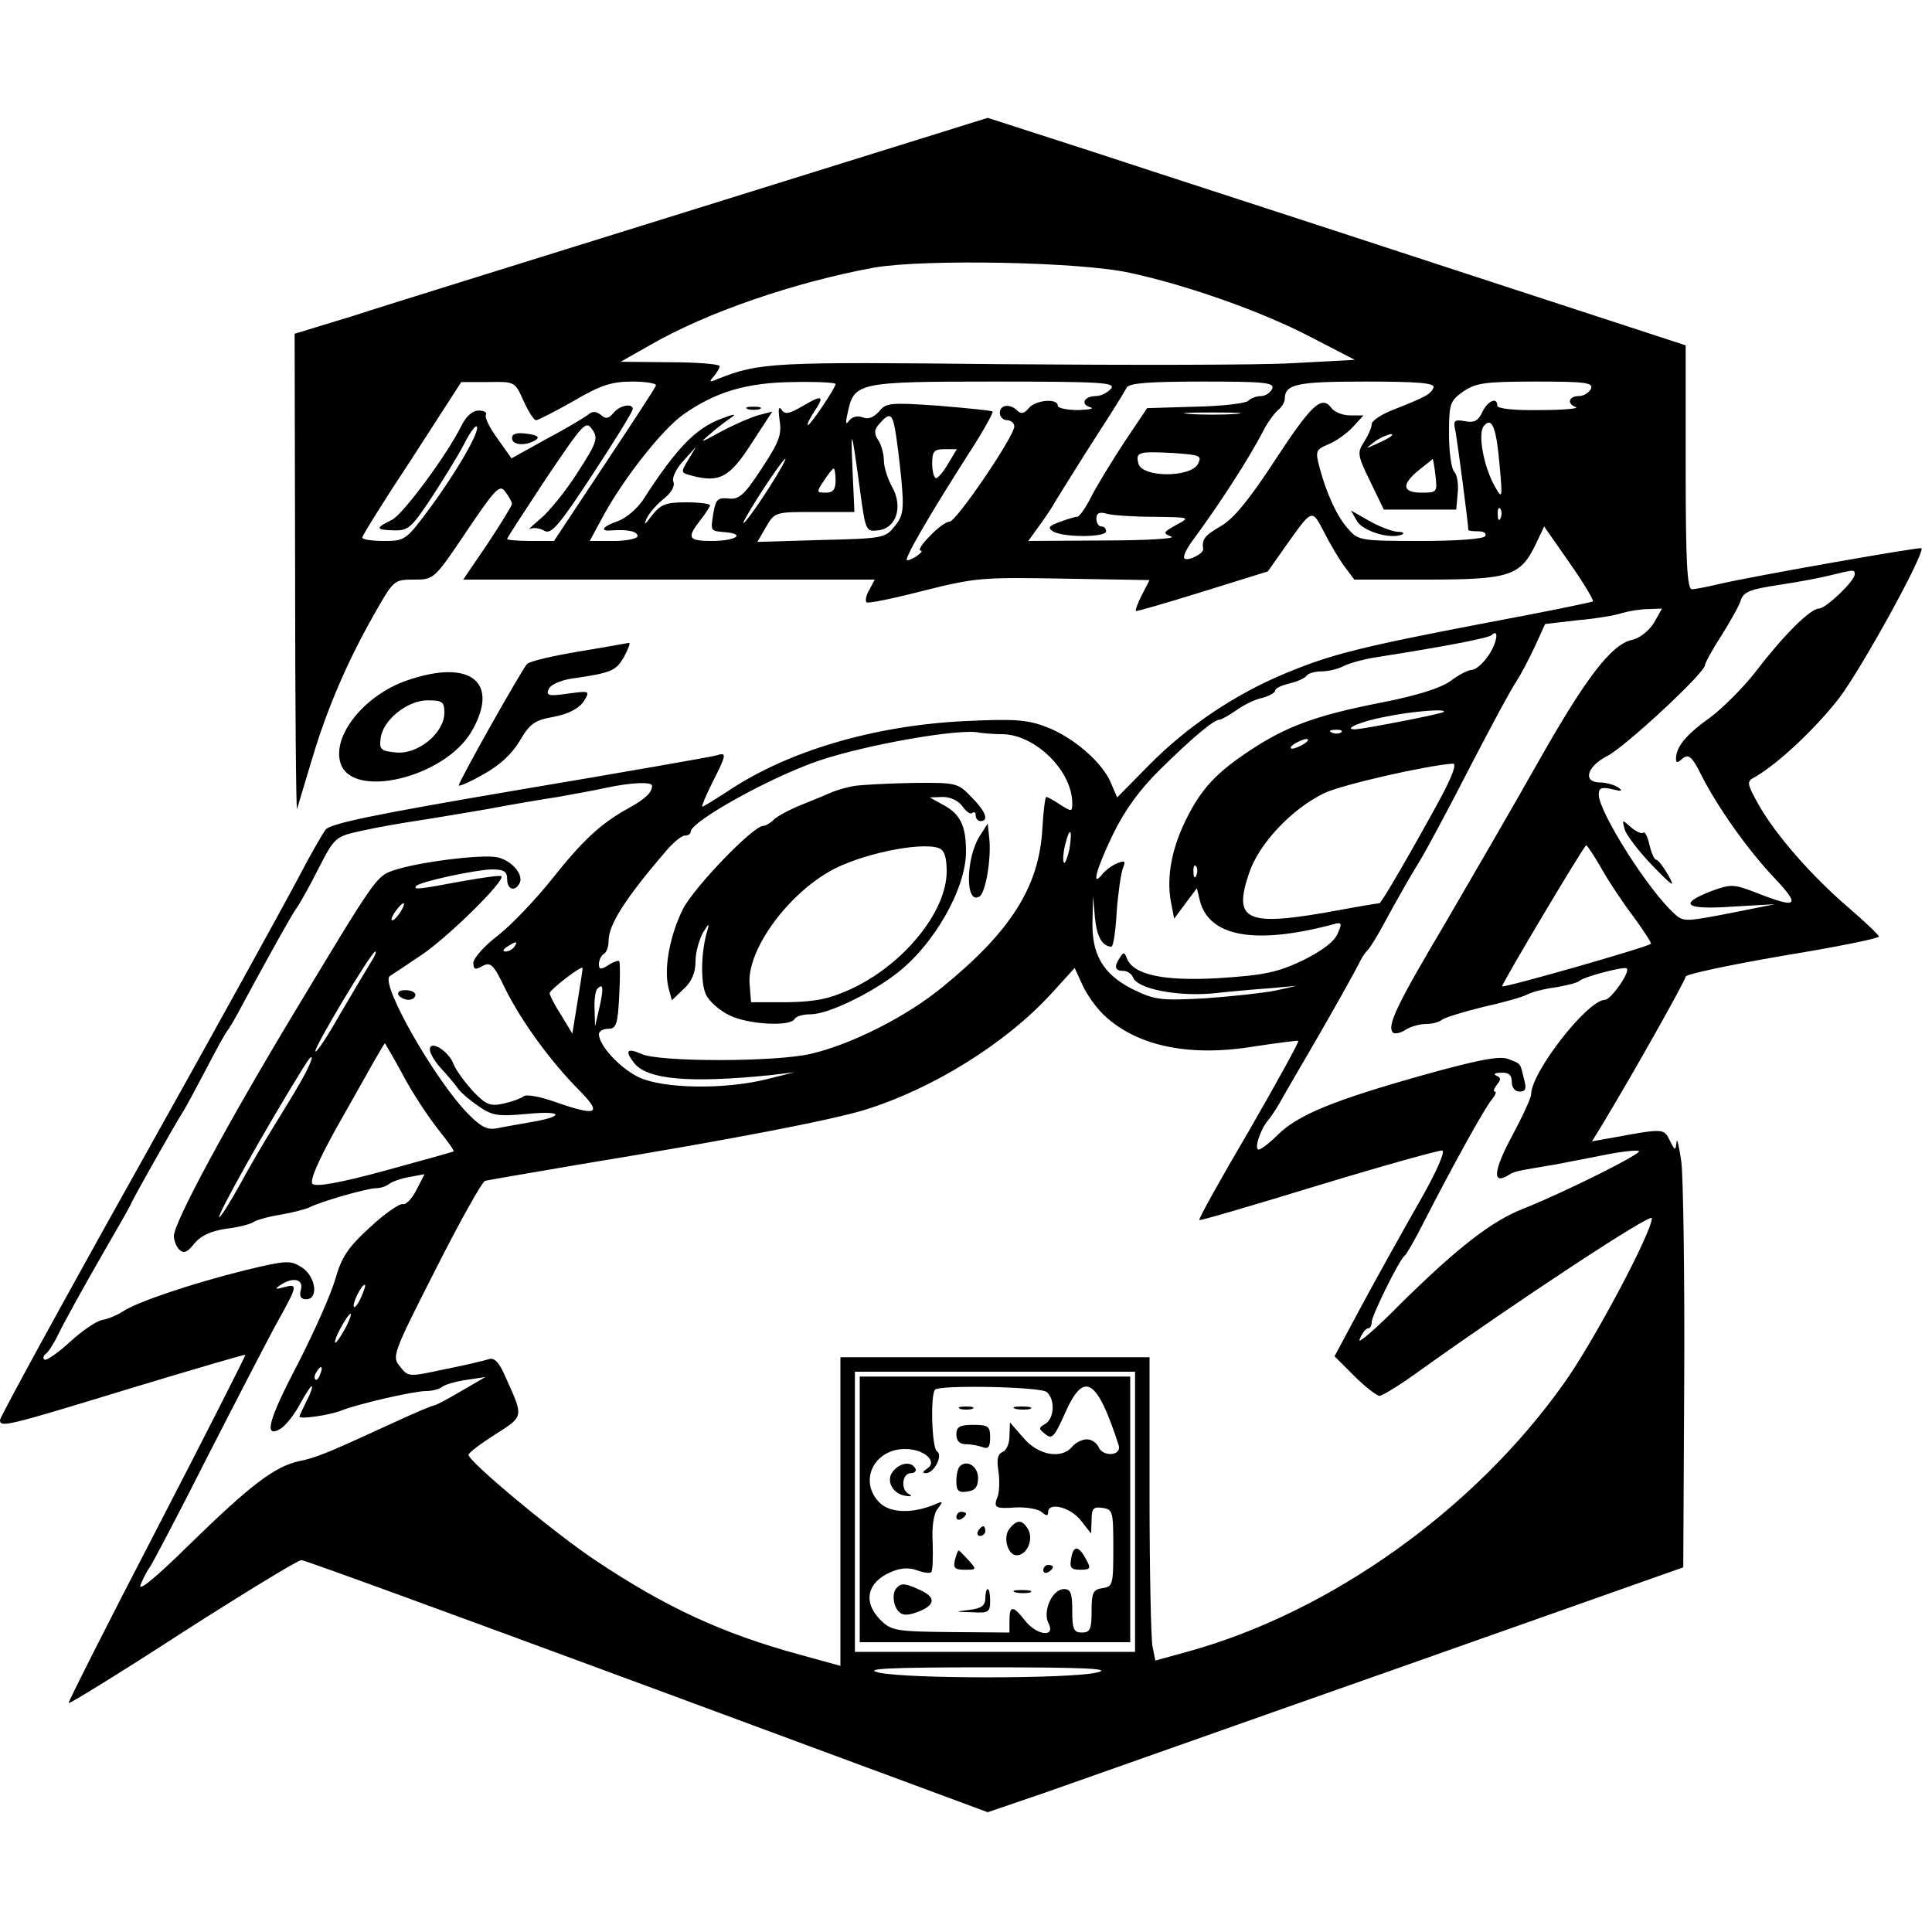 <svg height="400pt" preserveAspectRatio="xMidYMid meet" viewBox="0 0 400 400" width="400pt" xmlns="http://www.w3.org/2000/svg"><g transform="matrix(.1 0 0 -.1 0 400)"><path d="m1445 3569c-330-103-653-203-717-224l-118-36 1-497c0-273 2-492 4-487 2 6 15 51 30 100 32 108 74 205 129 302 41 72 41 73 83 73 41 0 42 0 109 100 60 89 69 98 80 82 7-9 14-21 14-25s-23-41-50-82l-51-75h426 426l-11-21c-7-11-9-23-6-26s56 8 118 24c108 27 121 28 290 25l178-3-16-31c-8-16-14-31-12-33 2-1 64 17 138 40l135 42 38 54c54 76 53 76 78 28 12-24 31-56 42-71l21-28h148c171 0 195 7 226 70l19 40 53-76c29-41 50-77 48-79s-100-22-218-44c-267-51-325-66-421-106-105-44-202-110-280-189l-66-67-13 30c-17 42-78 95-134 116-39 15-66 17-169 12-187-9-368-62-493-147-25-16-47-30-50-30-2 0 7 22 21 50 30 59 30 63 8 56-10-3-193-35-407-71-300-51-393-70-402-83-7-9-32-53-55-97s-171-313-330-597-289-522-289-528c0-16 13-13 265 64 132 40 241 72 243 71 1-1-81-163-183-360-102-196-184-359-183-361 2-2 109 64 237 147 128 82 238 149 245 149s329-118 716-261l705-261 120 41c66 23 390 138 720 254l600 212 2 390c1 215-2 417-6 450-5 33-9 51-10 40-2-18-3-18-14 4-12 25-13 25-121 5l-40-7 21 34c67 111 173 300 173 307 0 5 90 24 200 43 110 18 200 36 200 40 0 3-28 30-63 60-77 66-151 151-186 213-25 45-25 48-8 57 49 28 127 102 175 164 47 62 179 302 170 310-3 3-350-58-418-74-25-6-51-11-57-11-10 0-13 57-13 253v252l-502 164c-277 91-602 196-723 236l-220 71zm895-134c120-26 275-81 374-133l91-47-130-7c-71-4-341-4-600-2-476 5-502 4-590-31-16-7-18-6-7 6 6 7 12 17 12 21s-46 8-102 8l-103 1 60 34c117 68 301 131 465 161 104 18 428 12 530-11zm-1256-265c10-22 21-40 26-40 4 0 39 18 78 40 56 33 79 40 121 40 29 0 51-4 49-8-1-5-50-79-107-165l-104-157h-48c-27 0-49 2-49 4 0 3 37 59 81 126 77 114 82 120 95 101 13-18 10-27-30-89-24-38-59-81-77-96-19-16-28-25-22-21 7 3 21 2 30-4 14-8 30 10 100 117 46 70 83 130 83 135 0 13-27 8-40-8-10-12-16-13-26-4-10 8-18 8-27 0-8-6-46-29-86-50l-72-40-29 41c-16 22-27 44-24 49s-4 9-15 9c-13 0-26-12-36-32-29-59-120-182-143-194-35-17-35-21 2-22 31-1 37 4 79 67 24 37 55 87 67 110 12 24 24 41 27 38 8-8-41-93-97-169-49-66-51-68-95-68-25 0-45 3-45 7s46 78 103 164l102 158h56c55 1 55 1 73-39zm646 35c0-8-52-85-57-85-3 0 2 11 11 25 24 36 20 39-21 15-29-17-38-19-45-8-6 8-7 1-4-22 5-30-1-45-37-100s-47-65-69-62c-22 2-26-2-31-30-6-39-7-37 26-40 42-4 19-18-29-18-49 0-53 6-24 43 11 14 20 28 20 31s-22 6-49 6c-42 0-53-4-71-27-15-20-18-22-11-6 6 12 22 30 36 41 15 12 23 26 19 35-3 8 6 27 21 43l26 29-16-27c-16-26-16-27 8-33 57-15 78-3 123 67l43 66-30-8c-17-5-51-20-77-34-44-24-45-24-21-4 14 13 35 28 45 35s0 5-23-4c-53-20-93-61-163-170-12-17-34-36-51-42-32-11-39-22-11-19 32 2 52-2 52-12 0-5-22-10-49-10h-50l27 50c42 78 123 181 167 212 67 47 131 66 228 67 48 1 87-1 87-4zm570-10c-7-8-21-15-31-15-24 0-33-17-12-23 10-3-1-5-24-6-24 0-43 4-43 9 0 16-46 12-60-5-9-11-16-13-24-5-15 15-36 12-36-5 0-8 7-15 15-15s15-6 15-13c0-20-120-197-134-197-7 0-25-13-41-30-16-16-25-30-19-30 10 0-17-20-28-20-8 0 44 90 127 220 30 46 52 86 50 88s-52 7-112 12c-100 7-109 6-123-12-11-12-22-17-34-12-11 4-22 1-28-7-7-10-8-5-3 16 13 63 20 65 302 65 226 0 254-2 243-15zm334 0c-4-8-14-15-23-15s-21-4-27-10c-5-5-54-11-109-12l-100-3-47-70c-25-38-56-89-68-112-12-24-25-43-30-43s-21-5-37-11c-22-8-24-12-13-19 20-13 110-13 110 0 0 6-4 10-10 10-5 0-10 7-10 16 0 12 6 15 23 10 12-3 56-6 97-6 75-1 75-1 45-17-27-15-28-17-10-24 11-4-51-8-138-8l-158-1 23 32c13 18 28 40 33 50 6 10 35 56 65 104 30 47 60 93 65 102 6 9 14 23 18 30 6 9 49 12 157 12 129 0 149-2 144-15zm334 3c-5-14-17-20-80-45-27-10-48-24-48-31s-7-23-16-37c-14-22-14-27 13-82l28-58h75 75l3 34c2 18-1 38-7 44s-11 41-11 78c0 63 2 69 29 88 26 18 44 21 150 21 103 0 120-2 115-15-4-8-15-15-25-15-21 0-26-16-6-23 6-3-27-6-75-6-53-1-88 3-88 9 0 19-20 10-31-13-8-18-17-23-36-19-23 4-25 2-19-24 4-23 26-189 26-201 0-2 9-3 21-3 11 0 17-4 14-10-4-6-60-10-134-10-120 0-129 1-148 23-24 25-47 76-61 129-9 34-8 37 18 48 15 6 38 22 51 36l22 24h-28c-15 0-33 7-39 16-20 26-41 6-117-110-53-81-85-120-111-135-34-20-40-27-37-48 1-9-32-26-39-19-3 4 5 21 18 38 56 76 116 169 145 225 9 18 23 37 31 44 8 6 14 17 14 23 0 31 25 36 168 36 106 0 143-3 140-12zm-410-55c-27-2-69-2-95 0-27 2-5 3 47 3s74-1 48-3zm-705-31c3-16 9-62 13-103 6-65 4-77-14-99-19-24-25-25-152-28l-132-4 18 31c18 31 19 31 101 31h82l-4 88c-4 93-2 86 16-46 11-81 12-83 37-80 38 4 52 49 29 90-9 16-17 41-17 54s-5 33-12 43c-9 14-8 22 3 34 20 23 26 21 32-11zm1252-78c6-65 5-68-9-43-24 41-37 111-24 127 17 20 26-2 33-84zm-226 62c-2-2-15-9-29-15-24-11-24-11-6 3 16 13 49 24 35 12zm-916-56c-9-16-21-30-25-30s-8 14-8 30c0 26 4 30 26 30h25zm517-1c-16-28-115-28-123 1-6 24-1 26 73 22 55-4 59-5 50-23zm-886-46c-34-54-69-99-49-63 23 41 76 120 81 120 2 0-12-26-32-57zm1378 22c4-34 3-35-29-35-40 0-42 17-5 47 15 12 28 22 28 23 1 0 4-16 6-35zm-1242-10c0-18-5-25-20-25-20 0-20 1-4 25 9 14 18 25 20 25s4-11 4-25zm1377-77c-3-8-6-5-6 6-1 11 2 17 5 13 3-3 4-12 1-19zm733-117c0-14-60-71-74-71-18 0-74-56-129-128-26-34-70-78-97-98-49-35-70-60-70-85 0-9 3-9 14 1 12 9 19 4 37-32 34-68 98-158 152-215 56-59 49-65-35-32-49 19-54 19-95 4-70-27-54-39 45-32l87 5-95-19c-89-17-95-18-113-1-54 48-157 211-157 247 0 14 6 16 28 11 20-5 23-4 12 4-8 5-25 10-37 10-37 0-28 33 15 55 37 19 202 172 202 188 0 4 15 32 34 61 18 29 37 62 40 73 6 18 20 23 79 32 40 6 88 15 107 20 49 12 50 12 50 2zm-416-101c-11-17-30-32-46-35-42-10-94-77-193-252-49-87-136-237-192-333-102-172-122-214-109-228 4-3 16-1 26 6 11 7 30 12 43 12s27 4 33 9c5 4 43 16 84 26 41 9 83 21 92 26s36 12 60 15c24 4 45 10 48 13 6 8 94 31 98 26 8-7-33-65-45-65-36 0-153-150-153-196 0-7-18-46-40-87-38-71-41-101-7-80 13 8 13 8 97 22 30 6 79 15 108 21 30 6 59 9 65 7 11-3-148-83-238-119-67-26-137-81-254-196-53-54-92-87-86-75 5 13 13 23 18 23 4 0 7 6 7 13 0 13 57 129 68 137 4 3 22 34 40 70 61 119 127 238 141 254 7 9 10 16 6 16s-2 6 4 14c9 11 9 15-1 19-7 3-3 6 10 6 16 1 22-5 22-19 0-12 7-20 16-20 13 0 15 6 9 27-8 33-5 30-34 41-18 6-64-3-175-34-185-52-258-82-300-123-17-17-35-31-40-31-10 0 3 41 19 60 7 8 22 31 32 50 11 19 35 61 54 93 49 84 97 170 105 187 4 8 10 17 13 20 7 6 23 32 54 90 14 25 38 68 55 95 17 28 65 118 107 200 43 83 85 161 95 175 9 14 26 46 38 72l21 46 68 8c36 3 78 10 92 15 14 4 39 8 54 8l28 1zm-343-68c-11-16-26-29-34-29-7 0-27-10-44-23-21-15-69-30-145-45-133-26-195-49-269-98-70-46-102-80-133-143-30-60-41-119-32-170l7-36 23 31 24 32 6-25c19-76 115-93 279-49 15 4 16 1 6-21-8-17-34-36-73-55-51-24-78-30-171-36-117-7-179 7-192 41-5 13-7 13-14 2-13-19-11-28 6-28 9 0 18-6 21-14 9-23 89-39 162-33 37 4 92 9 122 11l55 5-45-10c-25-5-90-12-146-16-94-5-104-3-151 20-60 31-84 72-81 144l1 48 4-45c4-40 15-59 34-60 4 0 9 33 11 73 3 39 9 80 13 90 6 14 4 16-11 10-11-4-24-14-31-22-25-32-13 11 22 83 24 49 55 92 98 134 65 64 110 102 122 102 4 0 19 9 34 19 15 11 39 23 54 26 15 4 27 11 27 15 0 5 13 11 30 15 16 4 32 11 35 16 4 5 17 9 31 9s35 5 46 11 44 15 72 19c128 20 229 39 234 45 17 16 11-18-7-43zm-92-116c-4-4-168-36-184-36-26 0 14 17 63 26 58 12 129 17 121 10zm-915-46c69 0 146-76 146-143 0-18-1-18-25-3-13 9-26 16-29 16-2 0-6-30-8-67-7-119-65-211-206-326-75-62-191-120-274-139-74-17-315-17-350 0-30 13-35 7-15-19 27-34 113-42 282-25l50 6-60-15c-87-21-210-19-261 4-39 18-84 66-84 90 0 6 9 11 19 11 17 0 20 9 23 68 2 37 2 69 0 72-1 2-12-1-22-8-16-10-20-10-20 2 0 8 5 18 10 21 6 3 10 15 10 27 0 33 33 86 118 185 15 18 33 33 40 33 6 0 12 3 12 8 0 21 163 112 265 147 97 33 295 68 333 58 8-1 28-3 46-3zm703 4c-3-3-12-4-19-1-8 3-5 6 6 6 11 1 17-2 13-5zm-77-24c-8-5-19-10-25-10-5 0-3 5 5 10s20 10 25 10c6 0 3-5-5-10zm280-117c-59-108-120-213-124-213-2 0-39-6-82-14-194-36-222-24-188 76 20 61 89 134 156 166 35 17 210 57 266 61 9 1-2-28-28-76zm-1630 30c0-14-15-28-50-47-56-31-94-66-158-147-33-41-82-93-110-115-28-21-51-47-52-57 0-14 4-16 19-7 17 9 23 3 47-47 33-67 95-152 153-210 49-50 38-55-51-24-31 11-60 16-64 11-5-4-24-11-42-15-28-6-36-2-63 26-17 19-35 43-40 56-10 27-49 51-49 30 0-8 11-26 24-40 14-15 29-33 33-39 4-7 23-24 42-37 30-21 40-23 105-17 74 7 75-6 1-18-22-4-52-9-66-12-20-4-33 3-58 28-69 69-185 272-164 287 5 3 33 22 63 42 55 36 177 156 168 165-3 2-40-3-84-11-86-16-100-18-92-9 10 9 121 33 156 34 25 0 32-4 32-20 0-21 15-27 25-10 11 17-14 48-45 55-32 7-166-10-215-27-36-12-38-16-205-293-138-229-250-436-250-464 0-9 5-22 11-28 9-9 17-6 31 12 13 16 33 26 66 31 26 3 52 10 57 14 6 4 30 11 55 15 24 4 51 11 60 15 23 12 120 40 139 40 9 0 21 4 27 9 5 4 23 11 41 14l32 6-17-33c-9-18-22-31-28-29s-37-19-68-48c-46-42-59-62-72-108-9-31-43-107-75-170-64-122-74-160-38-139 11 7 29 30 40 51 11 20 22 37 24 37 3 0-1-13-10-30-8-16-15-31-15-33 0-6 62 3 85 12 34 14 152 41 177 41 13 0 28 4 34 9 5 4 27 11 49 14l40 6-50-29c-27-16-53-30-57-30-3 0-39-15-80-34-139-64-163-74-198-81-51-11-101-49-227-172-71-70-108-100-102-84 6 14 14 30 19 36 4 5 59 109 120 230 62 121 127 247 146 281 40 72 41 77 12 69-18-5-20-4-8 4 26 18 49 13 43-9-4-14 0-20 11-20 26 0 20 47-9 66-24 15-31 15-118-6-108-27-223-65-254-86-12-8-31-15-42-17s-41-22-67-46c-25-23-49-39-52-36-4 3-2 9 4 13 5 4 17 23 26 42s46 86 82 149c36 62 66 115 66 116 0 4 93 169 110 195 5 8 26 47 46 85 20 39 40 75 44 80 5 6 19 30 32 55 61 113 102 186 112 200 6 8 27 45 45 81 34 66 35 67 90 79 31 7 83 16 116 21s98 16 145 24c47 9 112 20 145 25 33 6 78 14 100 19 52 11 95 13 95 4zm864-132c-4-17-9-30-11-27-3 2-2 19 2 36s9 30 11 27c2-2 1-18-2-36zm1101-38c15-27 45-72 67-101 22-30 38-55 36-56-7-7-308-93-308-88 0 7 170 292 174 292 2 0 16-21 31-47zm-838-15c-3-8-6-5-6 6-1 11 2 17 5 13 3-3 4-12 1-19zm-1649-78c-7-10-14-17-17-15-4 4 18 35 25 35 2 0-1-9-8-20zm237-70c-3-5-12-10-18-10-7 0-6 4 3 10 19 12 23 12 15 0zm-297-32c-8-13-36-60-63-106-26-46-49-81-52-79-5 5 116 207 124 207 3 0-1-10-9-22zm428-80-11-68-23 38c-13 20-24 41-24 46 1 7 65 57 68 52 1 0-4-31-10-68zm1090-30c69-65 179-87 314-64 47 7 86 12 88 11 2-2-44-85-102-186-59-100-105-183-103-185 1-2 113 31 247 72 135 41 250 73 256 72 7-2-14-48-46-104s-85-151-118-212l-59-110 41-41c23-23 47-41 52-41 6 0 45 24 86 54 200 143 478 326 478 314 0-29-121-257-182-342-185-261-482-473-777-555l-69-19-6 30c-3 17-6 158-6 314v284h-320-320v-319-320l-87 24c-157 43-274 97-418 193-85 56-265 206-265 220 0 4 25 23 55 42 60 38 59 36 23 116-14 33-24 44-36 40-9-3-51-13-92-21-74-16-75-16-92 6-17 20-15 26 74 201 50 99 96 181 102 183s97 17 201 35c311 51 516 91 585 112 142 44 292 138 385 239l50 55 16-35c9-20 29-48 45-63zm-1045 16-9-39-1 36c-1 20 2 39 6 42 12 13 13 0 4-39zm-406-141c20-38 53-87 72-111s34-44 32-46c-2-1-66-19-143-40-92-25-142-34-149-27-6 6 10 44 48 113 32 57 68 120 79 140 12 21 22 38 23 38 0 0 18-30 38-67zm-211-10c-15-27-42-70-59-98-17-27-48-80-68-117-21-38-40-68-43-68-7 0 99 189 173 308 26 43 24 22-3-25zm124-448c-6-14-13-23-15-21-5 5 15 46 22 46 3 0-1-11-7-25zm-33-65c-9-16-18-30-21-30-2 0 2 14 11 30 9 17 18 30 21 30 2 0-2-13-11-30zm-52-95c-3-9-8-14-10-11-3 3-2 9 2 15 9 16 15 13 8-4zm1687-285v-290h-290-290v290 290h290 290zm-80-333c-58-13-392-13-450 0-35 8 16 11 225 11s260-3 225-11z"/><path d="m1060 3093c0-15 28-17 49-4 9 6 4 10-18 13-21 3-31 0-31-9z"/><path d="m1548 3153c6-2 18-2 25 0 6 3 1 5-13 5s-19-2-12-5z"/><path d="m2809 2922c11-21 68-39 93-29 7 3 3 6-9 6-12 1-38 11-59 23l-37 21z"/><path d="m3364 2282c4-12 30-46 58-75 42-43 47-46 32-19-10 17-21 32-25 32s-10 14-14 31-9 28-13 25c-3-3-14 2-25 11-19 17-19 17-13-5z"/><path d="m1770 2373c-14-2-34-8-45-12-11-5-40-17-65-27s-51-24-58-31-17-13-22-13c-21 0-143-127-166-172-27-54-40-123-30-163l7-26 24 23c17 15 25 34 25 58 0 19 8 46 16 60 11 18 13 19 9 5-14-44-15-111-3-135 7-14 29-33 48-42 38-19 125-24 135-8 3 6 18 10 33 10 35 0 119 40 175 82 79 59 147 177 147 255 0 54-12 78-48 97l-27 15 27 1c16 0 33-8 41-20 8-11 17-17 20-13 4 3 7 1 7-5 0-7 5-12 10-12 18 0 11 20-19 50-28 29-30 30-122 29-52-1-105-4-119-6zm174-129c11-4 16-19 16-48 0-84-90-194-199-244-44-20-72-26-131-27h-75l-3 37c-6 68 73 180 164 233 61 36 190 63 228 49z"/><path d="m2029 2270c-30-46-31-145-1-126 13 8 25 81 20 122l-3 29z"/><path d="m825 1940c3-5 13-10 21-10s14 5 14 10c0 6-9 10-21 10-11 0-17-4-14-10z"/><path d="m1780 875v-275h280 280v275 275h-280-280zm387 243c18-15 16-55-3-66-14-8-14-10 0-21 14-12 19-6 41 43 39 89 66 73 111-66 7-23-34-25-42-3-4 8-14 15-24 15s-23-7-30-15c-22-27-71-18-101 18l-28 32-1-28c0-15-6-30-14-33-10-4-13-15-9-39 3-19 2-42-1-52-10-25-6-27 37-24 21 1 45-3 53-9 10-9 14-9 14-1 0 22 45 11 67-16l22-28 1 28c0 24 4 28 23 25 21-3 22-8 22-83s-1-80-22-83c-20-3-23-9-23-48 0-37-3-44-20-44s-20 7-20 45c0 36-3 45-17 45-25 0-45-47-32-71 15-30-25-25-49 6-25 32-32 31-32 0v-25l-122 1c-113 1-123 3-145 25-37 37-28 78 21 99 20 9 38 10 54 4 14-5 27-7 30-4s4 30 3 61c-2 34 2 61 11 71 11 15 11 16-7 8-46-19-92-18-114 4-44 44-12 111 53 111 39 0 69-26 45-41-9-6-10-9-2-9 17 0 36 37 23 45-11 7-14 118-4 128 11 10 218 6 231-5z"/><path d="m1988 1083c6-2 18-2 25 0 6 3 1 5-13 5s-19-2-12-5z"/><path d="m2103 1083c9-2 23-2 30 0 6 3-1 5-18 5-16 0-22-2-12-5z"/><path d="m1980 1030c0-13 7-20 19-20 11 0 26-3 35-6 12-5 16 0 16 20 0 23-4 26-35 26-28 0-35-4-35-20z"/><path d="m1849 954c-16-19-1-48 27-51 10-2 13 0 7 3-19 8-16 44 3 44 8 0 12 5 9 10-9 15-31 12-46-6z"/><path d="m1987 964c-4-4-7-18-7-31 0-20 5-24 23-21 16 2 22 10 22 28 0 24-23 39-38 24z"/><path d="m1980 859c0-5 5-7 10-4 6 3 10 8 10 11 0 2-4 4-10 4-5 0-10-5-10-11z"/><path d="m2090 835c-14-17-4-55 15-55 21 0 35 32 24 53-12 21-23 22-39 2z"/><path d="m2025 830c-3-5-1-10 4-10 6 0 11 5 11 10 0 6-2 10-4 10-3 0-8-4-11-10z"/><path d="m2218 775c-4-21-1-25 19-25s22 3 13 19c-16 31-27 33-32 6z"/><path d="m1977 770c-4-16 0-20 20-20 25 0 26 0 8 20-10 11-19 20-20 20-2 0-5-9-8-20z"/><path d="m2160 749c0-5 5-7 10-4 6 3 10 8 10 11 0 2-4 4-10 4-5 0-10-5-10-11z"/><path d="m1857 713c-11-10-8-38 4-50 8-8 19-8 40 0 36 14 37 30 4 45-30 14-39 15-48 5z"/><path d="m2040 691c0-15-8-21-32-24-32-4-32-4 5-5 33-2 37 0 37 23 0 14-2 25-5 25s-5-9-5-19z"/><path d="m2103 703c9-2 23-2 30 0 6 3-1 5-18 5-16 0-22-2-12-5z"/><path d="m1198 2651c-54-9-102-20-107-26-11-12-141-242-141-251 0-3 23 7 51 23 33 18 59 42 75 69 21 36 31 43 71 50 30 6 51 17 61 31 14 23 14 23-32 17-40-6-46-4-40 9 3 9 23 18 47 22 84 12 92 16 109 45 9 17 14 30 10 29s-51-9-104-18z"/><path d="m842 2591c-87-30-155-114-137-171 24-76 215-30 271 65 60 103-2 152-134 106zm78-67c0-41-54-86-99-82-32 3-36 6-33 28 3 38 55 80 97 80 31 0 35-3 35-26z"/></g></svg>